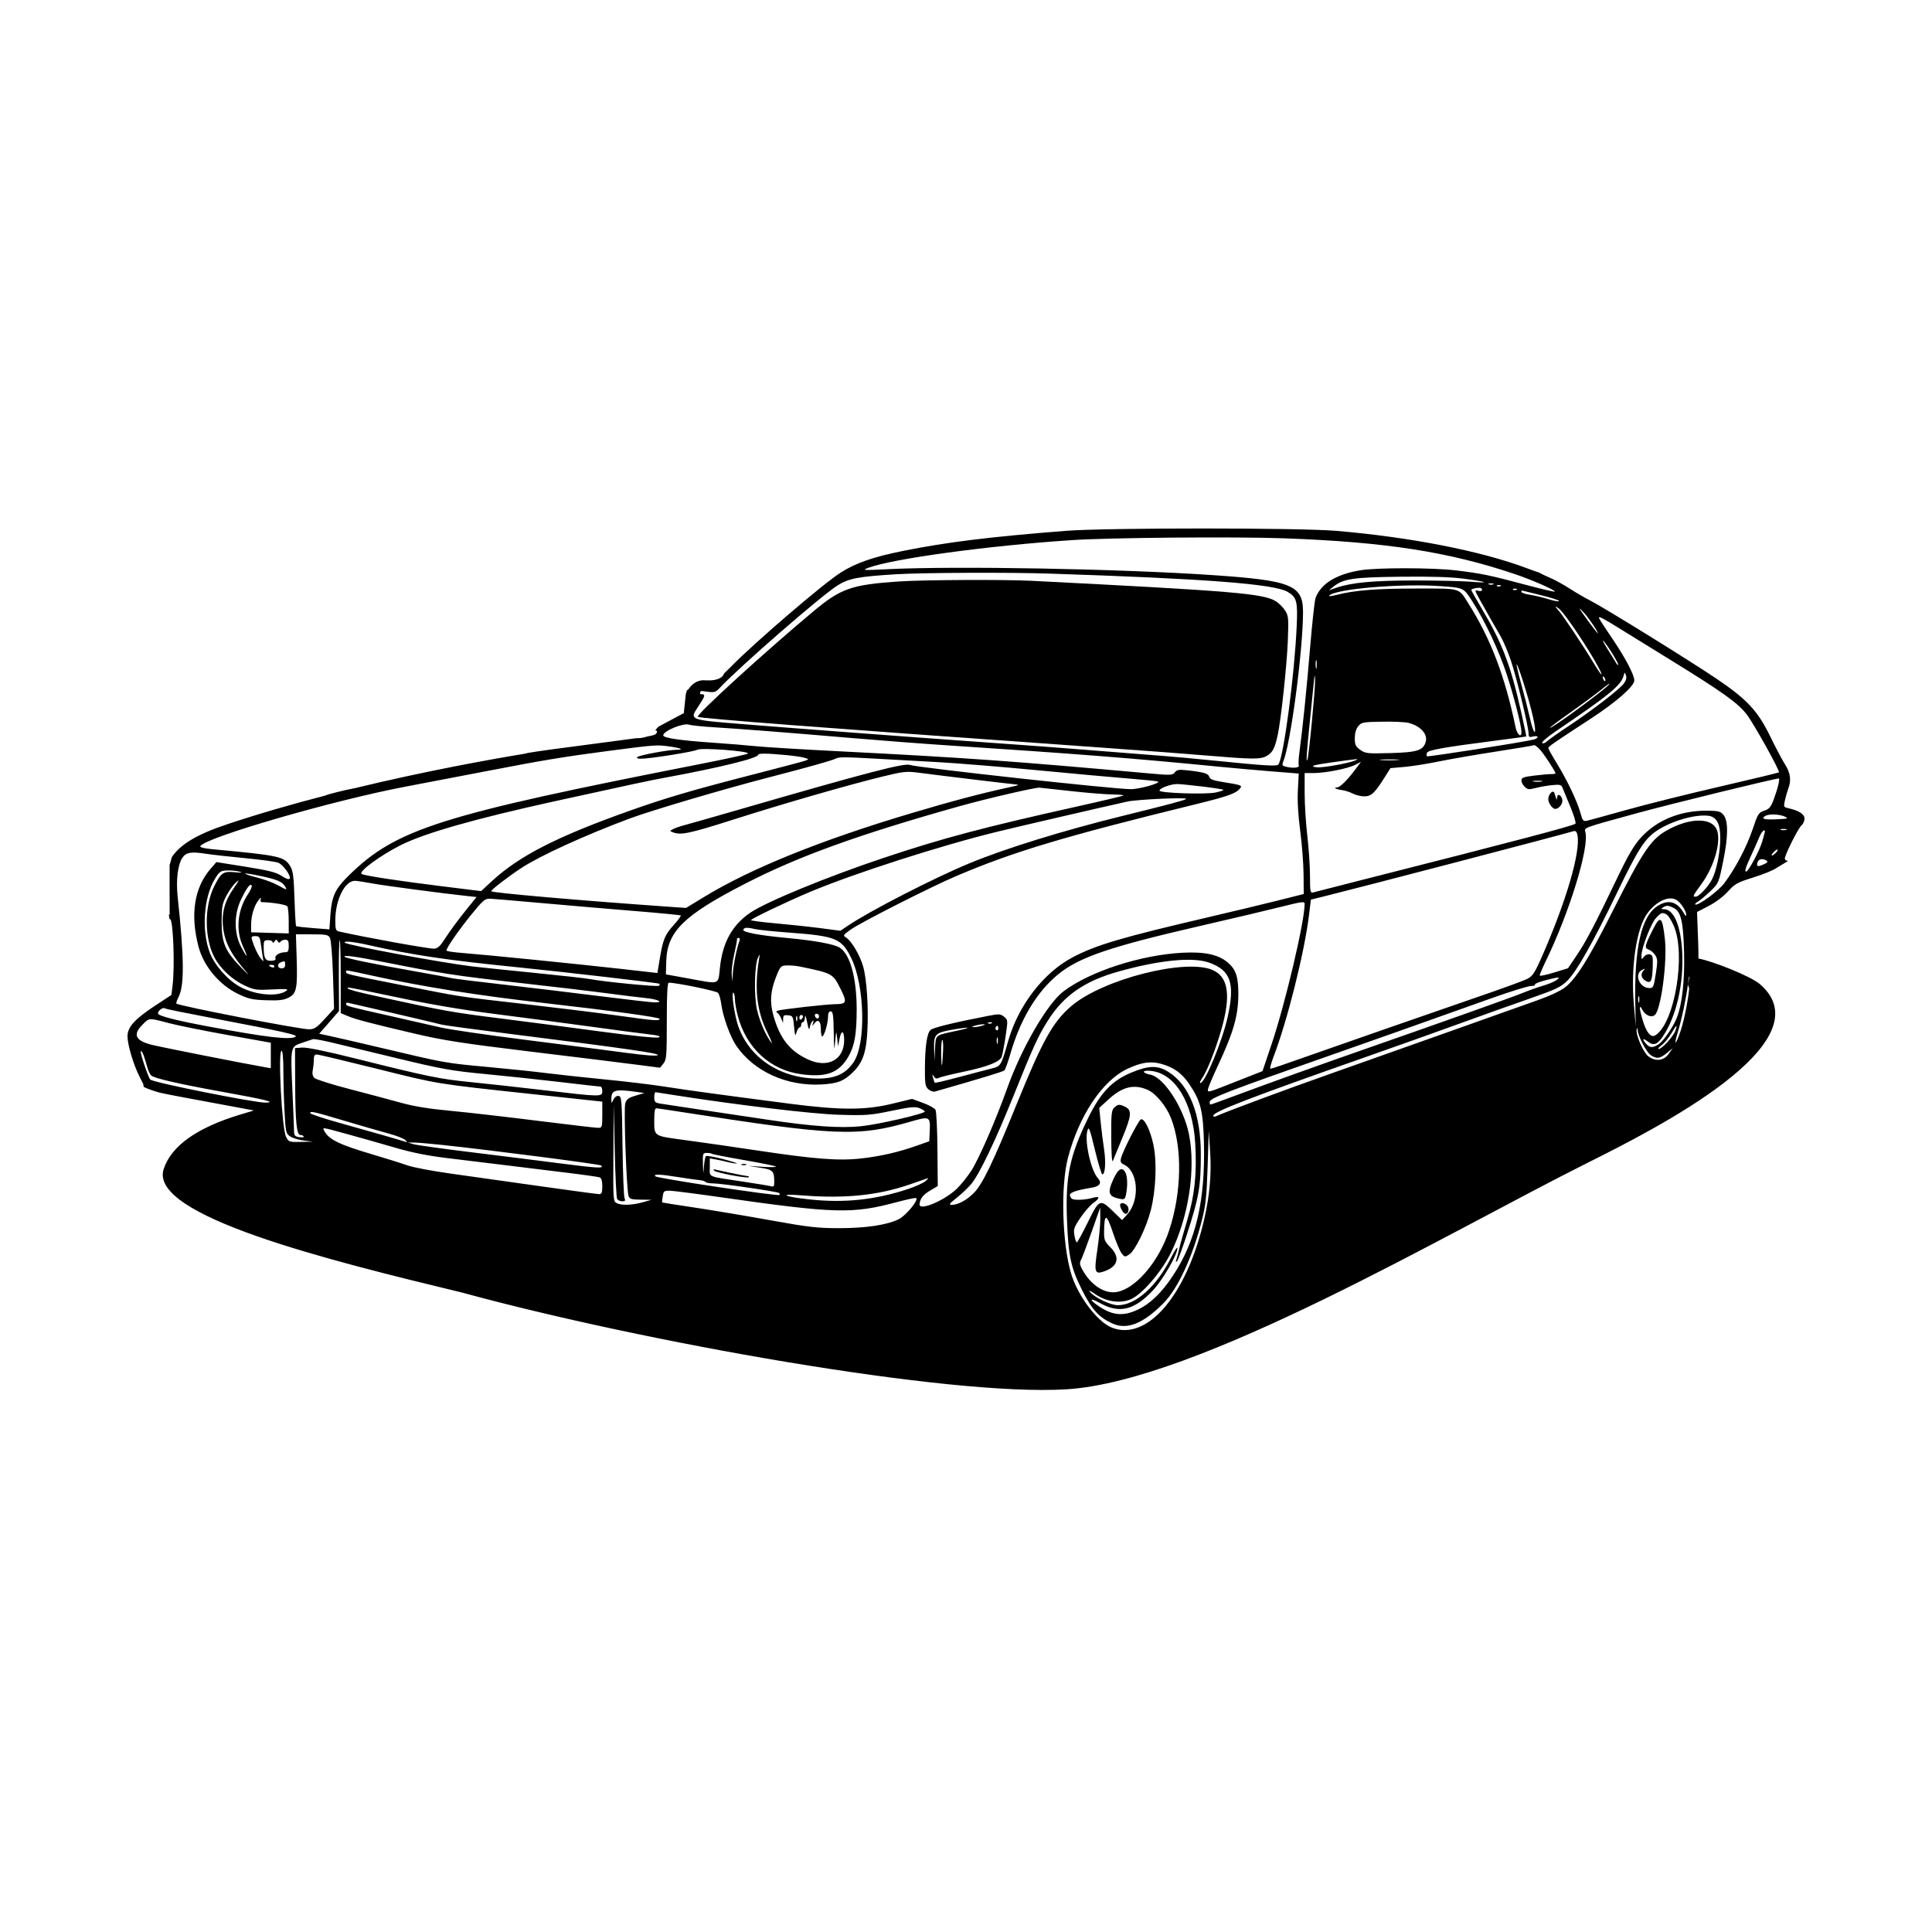<?xml version="1.0" encoding="UTF-8"?><svg id="Layer_1" xmlns="http://www.w3.org/2000/svg" viewBox="0 0 969 969"><defs><style>.cls-1{fill:#000;stroke-width:0px;}</style></defs><path class="cls-1" d="M365.88,588.16c-4.2-.9-7.76-1.68-7.92-1.73s-.05.27.22.71c.6.97,16.65,4.02,17.37,3.3.28-.28-.06-.54-.76-.58-.7-.04-4.71-.8-8.91-1.71Z"/><path class="cls-1" d="M371.95,584.24c.62.25,1.63.25,2.25,0,.62-.25.11-.45-1.12-.45s-1.74.2-1.12.45Z"/><path class="cls-1" d="M558.6,591.05c-3.32,7.14-2.78,9.05,2.91,10.19,2.49.5,2.75.31,3.28-2.35.85-4.27.7-8.84-.35-10.82-1.58-2.96-3.54-1.96-5.84,2.98Z"/><path class="cls-1" d="M780.04,405.71c1.82,0,3.85-2.54,3.56-4.47-.37-2.55-2.53-3.55-2.63-1.22-.07,1.65-.16,1.51-1.36-2.27-.61-1.91-3.06.55-3.06,3.07,0,1.98,2.08,4.9,3.49,4.9Z"/><path class="cls-1" d="M896.84,405.32c-2.25-.47-2.33-.68-1.59-3.98.43-1.92,1.2-4.58,1.7-5.91,1.56-4.09,1.04-7.8-1.7-12.11-1.44-2.26-4.77-8.55-7.39-13.97-6.23-12.83-11.68-18.67-27.16-29.09-13.85-9.33-56.44-35.68-63.22-39.11-2.58-1.31-7.03-3.89-9.91-5.75-2.87-1.85-6.92-4.14-9.01-5.08l-3.8-1.7-3.04-1.53c-.19,0-2.92-.97-6.07-2.15-22.88-8.61-58.5-15.58-95.58-18.7-18.65-1.57-115.21-1.57-135.25-.01-38.14,2.98-59.98,5.67-82.07,10.12-14.8,2.97-23.71,6.08-31.22,10.9-8.77,5.62-42.9,34.9-54.72,46.94-1.31,1.33-2.56,2.56-3.59,3.55-.21.49-.49.94-.81,1.36-.32.39-2.36,2.49-8.24,2.14-.15-.01-.29-.02-.44-.02-.04,0-.08,0-.12,0-4.23-.35-6.89,2.34-8.32,4.49l-.81.59c-.14.52-.27,1.04-.39,1.5-.04.16-.1.31-.14.46l-.99,9.42-12.66,6.73c-.59.6-1.11,1.24-1.65,1.88.77.12.95.37.87.77l-.07.24c-.36.95-.76,1.4-5.09,2.15-1.71.63-3.44.8-5.23.79-3.19.45-7.4,1-13.01,1.73-26.17,3.4-36.82,4.86-41.68,5.71-.16.07-.32.14-.47.21-17.96,2.96-50.23,8.75-85.91,17.39-1.59.3-3.18.62-4.77.98-2.91.66-5.8,1.41-8.68,2.2-.53.19-1.05.39-1.58.58-16.22,4.19-32.81,8.95-48.82,14.28-.09.03-.18.06-.27.09-.05,0-.09.03-.13.05-14.97,4.98-23.4,10.03-27.65,16.47-.17.7-.36,1.4-.55,2.09-.19.63-.37,1.27-.55,1.91v12.13s.02,12.6.02,12.6l-.39.05c.13.75.24,1.5.31,2.26.23.02.39.05.43.09,1.51,1.51,2.27,24.13,1.11,33.33l-.58,4.64-8.09,5.31c-10.33,6.78-13.93,10.77-13.93,15.44,0,4.14,2.97,14.14,5.93,20l.76,1.51c.15.26.28.53.41.81l.96,1.89-.17.03c.11.36.19.73.27,1.11.23.11.46.23.69.34.24.11.4.19.52.25.02,0,.03.02.05.02,1.15.47,2.32.9,3.49,1.29.62.21,1.25.41,1.87.59.47.12.89.24,1.27.37,1.2.33,9.74,1.96,10.01,2.01,1.24.23,11.99,2.23,23.91,4.45,4.99.93,9.64,1.79,13.38,2.48-4.62,1.83-38.55,8.8-45.22,29.49-7.53,23.36,82.28,45.59,149.72,61.88,90.39,24.67,243.65,52.14,303.05,48.51,65.97-4.04,190.38-78.09,261.74-113.77,33.04-16.52,119.91-60.29,86.12-89.43-4.72-4.07-24.1-11.69-30.84-12.86,0-2.74-.04-5.58-.15-8.52l-.56-14.83,5.86-3.03c3.37-1.74,7.49-4.84,9.66-7.27,3.42-3.82,4.68-4.51,12.87-7.07,4.99-1.55,10.18-3.69,11.52-4.75l5.79-3.49c-.92,0-1.67-.53-1.67-1.17,0-1.89,6.76-15.34,8.39-16.69.82-.67,1.49-2.2,1.49-3.38,0-2.22-2.99-4.11-8.22-5.21ZM802.38,309.56c.42,0,3.78,1.87,7.47,4.15,3.68,2.29,16.2,10.01,27.81,17.17,26.49,16.32,34.16,21.82,38.51,27.58,3.65,4.84,16.69,28.3,16.07,28.92-.2.2-13.47,3.39-29.49,7.1-16.02,3.7-37.02,8.94-46.65,11.64-9.64,2.7-18.58,5.15-19.86,5.46-2.17.51-2.43.23-3.54-3.78-1.64-5.91-6.62-16.38-11.82-24.85-2.38-3.87-4.32-7.36-4.32-7.75,0-.77,2.3-2.36,21.56-14.93,12.55-8.19,21.58-16.14,21.56-18.98-.01-2.79-4.27-10.95-10.63-20.41-7.53-11.18-7.62-11.32-6.67-11.32ZM769.84,493.82c-.24-.4,2.16-1.38,5.34-2.18,7.05-1.78,7.72-1.78,5.42-.04-.99.75-3.92,1.98-6.52,2.73-2.6.76-7.25,2.41-10.34,3.67-5.39,2.2-40.49,14.7-80.19,28.54-22.1,7.71-47.26,16.75-64.05,23-6.55,2.45-12.11,4.45-12.35,4.45s-.44-.56-.44-1.24c0-1.98,8.24-5.15,63.36-24.45,22.59-7.92,31.15-10.95,77.73-27.54,9.64-3.44,18.64-6.24,20.01-6.23,1.37.02,2.28-.3,2.03-.71ZM765.88,491.02c-1.79.91-12.76,4.9-24.37,8.88-17.14,5.87-77.4,26.86-98.77,34.4-2.67.94-5.18,1.71-5.57,1.71s.33-2.73,1.61-6.06c6.84-17.83,15.42-52.05,17.72-70.71l.99-8.04,6.74-1.66c17.89-4.41,116.87-30.27,125.02-32.67,1.04-.3,1.6.29,1.94,2.07,1.6,8.34-5.67,33.18-17.78,60.72-3.73,8.46-4.69,9.91-7.53,11.36ZM667.82,382.4c13.83-1.93,14.1-1.95,12.09-1.06-3.3,1.46-16.49,3.83-19.49,3.49-3.98-.44-1.83-1.15,7.4-2.43ZM660.01,331.34c.23-.86.41.05.4,2.03-.01,1.98-.2,2.68-.41,1.56-.22-1.12-.21-2.73.01-3.59ZM747.62,310.41c1.23,2.2,3.42,6.01,4.87,8.47,1.45,2.46,3.83,8.04,5.29,12.39,2.91,8.68,8.86,33.2,8.88,36.57.01,1.81.34,2.04,2.26,1.56,1.23-.31,2.24-.2,2.24.25s-.91,1.04-2.02,1.3c-5.82,1.4-53.01,8.78-53.43,8.37-.26-.27-.27-1.06,0-1.75.53-1.37,8.15-2.72,34.34-6.1,8.4-1.08,15.35-2.02,15.44-2.08.1-.07-1-5.36-2.44-11.78-5.46-24.32-9.49-34.85-20.29-53.07-2.67-4.5-4.85-8.39-4.85-8.66,0-.68,4.35-1.45,4.93-.87,1.1,1.1.32,1.76-1.5,1.28-1.85-.48-1.79-.2,1.04,4.81,1.65,2.92,4.01,7.11,5.24,9.31ZM747.8,292.62c1.24,0,1.74.21,1.12.46-.62.25-1.63.25-2.24,0-.62-.25-.12-.46,1.12-.46ZM751.92,293.45c1.04.05,1.26.26.54.55-.65.26-1.42.22-1.72-.08-.3-.29.23-.51,1.18-.47ZM760.55,295.79c-.65.26-1.42.23-1.72-.07-.3-.3.23-.51,1.18-.47,1.04.04,1.26.26.54.54ZM763.86,341.64c4.37,13.77,7.02,25.43,5.77,25.43-.43,0-1.47-3.13-2.31-6.96-.85-3.83-2.77-11.37-4.27-16.75s-2.56-9.95-2.36-10.15c.21-.21,1.63,3.59,3.17,8.43ZM697.37,377.71c-11.56.32-12.54.22-15.12-1.61-2.34-1.67-2.75-2.54-2.75-5.85,0-2.48.62-4.65,1.72-6,1.6-1.98,2.38-2.13,11.91-2.29,5.6-.1,11.55.17,13.22.58,5.93,1.47,9.73,5.5,8.77,9.32-1.13,4.49-4.15,5.48-17.75,5.85ZM700.82,381.21c-2.36.19-6,.18-8.09,0-2.08-.19-.15-.34,4.3-.34s6.15.16,3.79.34ZM710.64,295.18c-20.21,0-31.23.86-40.03,3.14-2.66.68-4.45.86-3.98.39,3.38-3.38,36.17-6.15,56.01-4.72,11.55.82,11.42.76,15.76,7.53,6.52,10.18,13.43,24.83,17.33,36.79,3.73,11.43,7.35,25.64,7.35,28.91,0,3.08-2.17,1.26-2.94-2.47-5.27-25.44-12.47-44.38-23.58-61.95-5.13-8.12-3.44-7.62-25.92-7.62ZM737.91,291.78c-4.2-.35-16.93-.64-28.3-.64-20.72.01-31.73,1.03-39.36,3.65l-3.78,1.29,2.25-1.8c5.05-4.03,9.89-4.75,33.7-5.02,15.32-.18,25.41.14,31.73.98,11.73,1.56,13.74,2.38,3.76,1.54ZM655.74,381c-.76,1.92-.43-3.2,1.27-19.7.97-9.43,1.92-18.76,2.1-20.74q.32-3.56.47.62c.15,4.1-3.12,38.01-3.84,39.82ZM658.76,387.74c5.93,0,17.23-2.23,20.89-4.12l2.96-1.53-2.59,3.5c-4.05,5.47-7.93,9.34-9.38,9.34-2.24,0-.47.98,2.43,1.35,1.5.19,3.95.97,5.44,1.74,1.49.77,4.07,1.4,5.73,1.4,3.48,0,5.16-1.54,9.95-9.1l3.2-5.06,7.01-.61c3.85-.34,11.66-1.58,17.34-2.75,5.68-1.17,18.62-3.41,28.76-4.97,10.13-1.57,18.66-3,18.95-3.18.3-.18,1.57.77,2.83,2.11,2.06,2.2,7.87,11.06,7.87,12.01,0,.21-.91.38-2.02.37-1.11-.02-4.95.32-8.54.75-5.38.64-6.51,1.06-6.51,2.39,0,1.84,2.28,4.45,3.88,4.44.58,0,2.47-.37,4.2-.81,1.73-.45,5.1-1.01,7.48-1.24,3.79-.38,4.43-.2,5.1,1.49.43,1.05,2.2,5.35,3.95,9.55,1.74,4.19,2.86,7.94,2.48,8.32-1.02,1.02-30.68,8.83-105.27,27.75-13.6,3.44-25.43,6.47-26.29,6.72-1.42.42-1.57-.38-1.58-8.35,0-4.86-.61-13.88-1.34-20.06s-1.34-15.78-1.34-21.34v-10.11s4.41,0,4.41,0ZM804.9,340.17c.33.53.4,1.15.16,1.39s-.66-.2-.96-.96c-.6-1.58-.09-1.86.8-.43ZM803.99,321.24c.26,0,2.07,2.49,4.04,5.53,1.96,3.04,3.56,5.97,3.55,6.52-.02.54-.49.17-1.05-.82-.56-.99-2.36-3.92-4-6.51-1.65-2.6-2.79-4.72-2.54-4.72ZM807.13,343.2c-2.31,2.84-29.68,22.91-29.68,21.76,0-.25,4.65-3.73,10.33-7.73,5.68-4.01,12.66-9.17,15.5-11.47,2.85-2.31,4.58-3.46,3.85-2.56ZM779.93,367.03c27.32-18.51,33.12-23.26,34.41-28.19.48-1.82.51-1.82,1.16-.12.45,1.15.1,2.53-1.01,4.04-2.15,2.93-16.02,13.63-27.6,21.29-4.94,3.27-9.85,6.74-10.91,7.7-1.1.99-2.16,1.37-2.47.87-.3-.48,2.59-2.99,6.42-5.59ZM773.19,391.97c-1.12.21-2.94.21-4.05,0-1.11-.22-.2-.39,2.02-.39s3.14.17,2.03.39ZM794.64,307.54c2.33,2.57,7.37,10.1,6.75,10.1-.19,0-2.42-2.83-4.94-6.29-4.91-6.72-5.41-7.78-1.81-3.81ZM802.06,335.39c2.51,4.89.89,3.27-2.68-2.69-5.06-8.43-15.59-24.22-17.69-26.51-2.02-2.2-1.89-2.61.27-.87,3.03,2.43,15.5,21.09,20.1,30.07ZM781.95,301.44c0,.41-2.34.01-5.21-.88-2.86-.89-7.11-1.91-9.43-2.25-2.33-.35-4.23-1-4.23-1.44s.1-.75.22-.71c.12.05,4.37,1.09,9.44,2.32,5.06,1.22,9.21,2.56,9.21,2.96ZM435.52,284.79c12.19-4.6,60.64-11.18,102.45-13.91,19.16-1.25,81.36-1.77,106.04-.89,50.9,1.83,82.71,6.77,115.94,18.01,8.55,2.88,20.45,8.13,19.84,8.73-.2.21-7.19-1.44-15.51-3.67-17.22-4.6-21.44-5.47-34-6.97-11.87-1.42-39.6-1.45-48.08-.05-12.02,1.99-19.67,6.72-22.38,13.84-.46,1.24-1.7,12.51-2.75,25.06-1.78,21.43-3.69,40.08-5.36,52.46-.4,2.97-.54,5.9-.3,6.52.46,1.21-3.14,1.52-6.67.57-1.61-.43-1.82-.87-1.15-2.46,3.7-8.76,9.89-55.49,9.95-74.99.04-13.54-5.67-15.89-45.03-18.57-46.95-3.2-129.14-4.69-163.55-2.98-12.21.61-12.8.57-9.44-.7ZM350.53,353.86c3.1-4.67,3.36-5.66,1.47-5.66-.32,0-.67-.1-1-.26l.48-1.37c.65.03,1.5.11,2.61.27,4.33.59,4.78.46,7.08-2,9.96-10.62,50.9-46.22,58.91-51.22,5.68-3.55,10.25-4.42,29.37-5.6,13.06-.81,56.54-1,76.84-.33,78.3,2.56,112.73,5.2,119.49,9.14,4.6,2.69,5.14,4.7,4.58,17.22-1.08,24.28-6.44,64.97-9.12,69.31-.67,1.09-5.97.78-32.73-1.92-9.14-.92-19.86-1.91-23.81-2.2-3.96-.29-17.1-1.33-29.21-2.3-24.23-1.94-36.66-2.88-65.6-4.92-33.68-2.38-92.14-6.78-117.26-8.82-27.56-2.24-26.96-1.99-22.1-9.34ZM100.46,424.38c2.74-4.44,67.01-23.05,103.22-29.89,9.39-1.77,27.38-5.22,39.99-7.66,28.21-5.47,39.55-7.34,62-10.27,22.99-3,23.82-3.06,30.02-2.18,5.85.82,7.68,1.67,3.61,1.68-4.1,0-18.7,2.72-19.65,3.65-.54.52.14.84,1.79.83,4.65,0,26.34-3.46,28.29-4.5,2.13-1.14,26.6.71,25.38,1.92-.38.38-11.21,2.75-24.06,5.27-130.31,25.58-152.16,32.49-175.89,55.66-7.1,6.93-8.78,10.52-9.45,20.17l-.5,7.07-8.17-.64c-4.5-.35-8.34-.79-8.54-.99-.2-.19-.56-6.41-.8-13.81-.35-10.9-.74-13.96-2.07-16.14-3.04-5-5.14-5.46-39.23-8.64-4.08-.38-6.3-.95-5.94-1.53ZM594.93,400.72c-.63.63-8.87,2.83-32.25,8.59-29.61,7.3-58.56,16.27-76.48,23.69-17.83,7.38-49.72,23.75-60.84,31.23l-3.87,2.6-10.06-1.32c-5.53-.72-15.61-1.8-22.41-2.4-6.8-.6-12.35-1.33-12.35-1.61,0-.68,17.61-9.11,29.28-14.03,22.21-9.37,66.21-23.5,94.73-30.44,11.57-2.81,51.51-12.06,64.7-14.99,5-1.11,30.48-2.25,29.55-1.32ZM581.55,396.54c0-1.28,5.95-3.42,9.18-3.3,1.63.06,7.34.64,12.71,1.29,5.36.65,9.94,1.37,10.17,1.6.23.23-1.54.84-3.92,1.35-5.01,1.07-28.14.3-28.14-.94ZM217.6,475.8c-3.2,0-33.68-5.51-47.4-8.57-1.81-.4-2.02-.99-2.02-5.66,0-10.39,4.92-20.09,10.04-19.79,1.15.06,4.92.64,8.38,1.29,5.91,1.1,34.6,4.91,46.88,6.24l5.54.59-5.91,7.34c-3.25,4.03-7.54,9.86-9.53,12.95-2.93,4.56-4.05,5.61-5.98,5.61ZM260.29,485.21c22.22,2.23,70.05,7.79,70.47,8.2.2.2.09.65-.26,1-.63.63-26.82-1.91-34.81-3.37-2.28-.42-14.62-1.8-27.41-3.07-12.8-1.26-26.91-2.73-31.35-3.25-14.92-1.75-62.68-10.63-63.94-11.89-1.09-1.09,4.4-.52,12.27,1.27,21.65,4.93,38.94,7.49,75.03,11.11ZM192.44,482.51c29.14,5.8,35.91,6.84,67.4,10.38,17.55,1.97,37.77,4.37,44.93,5.34,7.17.96,15.77,2.01,19.11,2.34,6.1.61,9.33,2.19,4.46,2.19-1.43,0-13.89-1.42-27.69-3.16-13.79-1.74-35.8-4.38-48.9-5.87-13.09-1.49-24.45-2.9-25.22-3.14-.78-.23-9.27-1.81-18.87-3.5-19.57-3.44-34.02-6.43-34.78-7.19-1.08-1.07,5.33-.22,19.56,2.61ZM187.05,489.42c26.02,5.67,52.17,9.81,87.17,13.8,32.85,3.74,56.61,7.01,56.61,7.8,0,1.12-2.77.91-19.97-1.52-8.75-1.24-29.98-3.87-47.17-5.85-36.19-4.17-30.76-3.34-62.26-9.57-27.99-5.55-27.86-5.52-27.86-6.65,0-1.03-1.12-1.19,13.48,1.99ZM174.25,502.88c.37.07,10.78,2.46,23.14,5.31,12.35,2.86,23.27,5.44,24.26,5.74.99.29,15.95,2.33,33.25,4.51,59.88,7.56,75.92,9.86,75.02,10.76-.56.56-6.24.14-15.93-1.16-8.28-1.12-30.83-4.03-50.1-6.46-19.28-2.44-38.49-5.23-42.69-6.21-4.2-.98-15.73-3.6-25.61-5.83-21.66-4.89-22.02-4.98-22.02-5.98,0-.44.31-.74.68-.68ZM300.79,517.3c-15.36-2.07-37.83-5-49.93-6.52-23.34-2.92-28.42-3.81-57.34-10.13-16.76-3.65-20.02-4.58-18.97-5.35.2-.16,11.29,2.06,24.63,4.91,16.51,3.54,32.31,6.22,49.43,8.4,13.84,1.76,35.27,4.59,47.63,6.29,12.35,1.7,25.5,3.44,29.2,3.87,4.9.55,6.27.97,5,1.52-1.09.48-12.12-.63-29.65-2.99ZM330.77,481.69l-1.04,6.33-18.09-2.05c-21.02-2.38-68.44-7.14-79.88-8.02-4.33-.33-7.86-.87-7.86-1.2,0-1.32,5.97-9.95,12.31-17.8,6.03-7.44,7.03-8.3,9.57-8.2,1.55.06,13.34,1.06,26.19,2.21,12.85,1.16,33.65,2.93,46.22,3.95,12.57,1.02,23.04,2.03,23.26,2.25.22.22-1.47,2.47-3.75,5.01-4.33,4.82-5.22,7.07-6.93,17.52ZM334.16,482.26c.42-15.01,8.55-23.06,39.36-38.94,26.71-13.77,57.15-24.78,107.83-38.99,13.21-3.71,37.95-9.45,39.99-9.28.75.06,7.82.83,15.73,1.72,7.91.88,17.18,1.63,20.59,1.68,3.42.04,6.01.28,5.76.53s-10.53,2.7-22.84,5.44c-47.19,10.51-67.63,15.93-96.89,25.69-28.48,9.49-59.5,22.23-67.46,27.71-8.96,6.17-13.71,14.69-15.1,27.12-1.04,9.32.47,8.77-15.92,5.8l-11.23-2.04.18-6.44ZM368.23,478.6c.87-3.76,1.5-7.14,1.41-7.51-.09-.37.28-.68.83-.68.58,0,.74.66.39,1.57-1.31,3.4-3.16,12.57-3.32,16.41l-.16,4.04-.36-3.5c-.2-1.92.34-6.57,1.21-10.33ZM367.86,497.93c.39.25.72,1.68.72,3.18s.63,5.2,1.41,8.2c4.23,16.32,16.38,27.49,32.1,29.51,11.87,1.52,17.97-.5,22.54-7.46,3.85-5.87,5.06-11.97,5.04-25.39-.03-15.41-3.28-27.26-8.41-30.62-2.74-1.8-12.61-3.62-26.64-4.92-13.55-1.26-22.06-2.84-21.82-4.06.24-1.21,1.89-1.34,5.66-.42,1.73.42,9.41,1.22,17.08,1.78,23.76,1.75,26.53,2.88,31.4,12.8,6.86,13.96,7.47,43.12,1.1,52.34-3.97,5.75-9.08,8.09-17.68,8.09-18.88,0-34.48-10.24-40.1-26.31-1.89-5.44-3.63-17.48-2.4-16.72ZM384.74,517.59c1.94,3.95,2.92,6.38,2.15,5.39-2.79-3.61-5.79-10.46-7.18-16.39-1.6-6.81-1.33-22.4.46-26.29.96-2.08,1-2.02.51.9-2.38,14.41-1.1,25.94,4.06,36.39ZM390.17,506.88c-.95.34-1.03.66-.27,1.12.58.36,1.45,1.65,1.94,2.88l.89,2.22.05-2.08c.05-1.73.48-2.04,2.53-1.8,2.33.27,2.5.6,2.95,5.67.42,4.61.59,5.04,1.22,2.93.41-1.36,1.1-2.48,1.54-2.48s.81-.6.81-1.34.4-1.35.89-1.35.95-1.11,1.01-2.47c.06-1.5.49-.53,1.07,2.47.7,3.54,1.07,4.31,1.32,2.69.19-1.23.78-2.65,1.31-3.14.66-.63.77-.35.37.9-.56,1.72-.53,1.73.7.13,1.84-2.37,3.21-1.06,3.21,3.07,0,1.94.31,3.54.68,3.54.96,0,2.92-6.63,2.92-9.87,0-1.81.44-2.71,1.34-2.71,1.12,0,1.38,1.84,1.51,10.56.13,9.01.23,9.7.71,4.71.55-5.78.56-5.8,1.01-1.79l.45,4.04.75-3.8c.9-4.63,2.31-4.17,2.31.75,0,9.75-8.14,14.17-17.92,9.74-9.31-4.23-14.33-10.56-17.58-22.18-1.9-6.79-1.5-12.19,1.44-19.56,2.04-5.09,2.34-5.4,5.31-5.52,1.73-.07,4.76.2,6.74.61,16.15,3.35,16.34,3.46,20.15,11.05,3.46,6.89,3.16,7.75-2.77,7.78-4.08.02-26.79,2.58-28.59,3.23ZM410.81,509.65c0,.66-.36,1.2-.8,1.2s-1.01-.54-1.26-1.2c-.26-.66.11-1.2.8-1.2s1.26.54,1.26,1.2ZM402.72,509.9c0,.46-.4,1.09-.89,1.4-.5.31-.9-.08-.9-.85s.4-1.4.9-1.4.89.38.89.85ZM399.89,510.85c0,1.24-.21,1.74-.46,1.12-.25-.61-.25-1.62,0-2.24s.46-.11.46,1.12ZM567.17,395.81c-8.24.03-107.34-10.84-110.72-12.14-2.86-1.1-21.21,3.69-86.08,22.47-12.6,3.64-24.73,7.1-26.96,7.69-2.22.58-4.84,1.48-5.82,2-1.77.94-1.77.95,0,1.64,3.86,1.51,8.39.55,29.83-6.28,25.25-8.06,58.27-17.58,75.26-21.72,10.79-2.62,11.91-2.73,18.78-1.82,10.83,1.42,43.68,5.38,47.3,5.7,2.85.25,2.63.39-2.24,1.44-14.27,3.09-29.11,7.01-49.62,13.13-45.08,13.43-80.21,27.62-103.49,41.79l-9.32,5.67-8.22-.57c-45.84-3.22-89.51-7.04-89.51-7.82s8.98-7.65,15.38-11.8c9.45-6.14,31.52-16.21,53.87-24.58,10.54-3.96,46.71-14.66,69.59-20.59,20.57-5.33,32.25-8.61,33.91-9.52,1.65-.9,4.32-.88,22.26.13,6.17.35,19.11,1.07,28.75,1.6,9.64.53,32.49,2.39,50.77,4.14,18.29,1.75,38.92,3.62,45.83,4.16,6.92.54,13.19,1.18,13.93,1.42,2.1.69-8.94,3.85-13.48,3.86ZM403.95,381.5c-1.04.39-12.36,3.39-25.15,6.67-31.86,8.19-44.9,12.02-63.74,18.73-35.96,12.82-54.8,22.48-68.46,35.13l-5.31,4.91-21.05-2.61c-21.3-2.65-37.49-5.14-38.85-5.99-1.8-1.11,9.28-9.27,19.65-14.48,12.06-6.05,37.3-13.23,77.67-22.1,37.97-8.34,47.39-10.36,55.27-11.8,26.9-4.95,46.28-9.71,46.28-11.39,0-.82,4.58-.76,14.4.18,3.72.36,7.76.97,8.97,1.35,2.15.69,2.16.72.32,1.4ZM89.12,449.92c-.94-8.69.07-16.63,2.53-19.94,1.89-2.55,4.35-2.91,11.83-1.74,2.72.43,11.52,1.41,19.55,2.18,8.03.76,15.52,1.81,16.64,2.32,2.5,1.14,6.42,6.68,5.64,7.95-.36.58-1.89.07-4.04-1.36-2.76-1.82-6.41-2.76-18.1-4.62l-14.64-2.33-2.96,3.42c-8.14,9.42-10.22,22.83-6.03,38.9,2.58,9.93,10.51,19.36,20.11,23.93,4.95,2.36,7.08,2.83,13.93,3.05,6.4.21,8.75-.07,11.23-1.35,3.96-2.03,4.47-4.61,3.97-20.26l-.36-11.45h8.05c7.17,0,8.16.19,9.03,1.82.54,1,1.22,9.38,1.51,18.65l.54,16.83-4.72,5.16c-4.02,4.4-5.18,5.16-7.86,5.16-4.86,0-65.32-11.73-66.49-12.9-.23-.23.27-1.73,1.11-3.35,2.93-5.67,2.8-19.74-.47-50.07ZM126.22,444.07c.3.48-.47,2.37-1.71,4.2-5.4,7.94-6.43,18.27-2.64,26.41,1.21,2.6,2.02,4.72,1.8,4.72s-1.5-2.12-2.85-4.72c-3.44-6.58-3.48-15.96-.1-23.14,2.85-6.04,4.77-8.66,5.5-7.47ZM131.34,439.5c7.61,1.64,10.14,2.72,11.49,4.88,1.4,2.24,1.24,2.22-3.52-.41-2.16-1.2-6.56-2.85-9.77-3.67-9.59-2.46-8.39-2.99,1.8-.8ZM112.22,467.35c1.08,6.34,4.32,12.11,11.23,20.02,2,2.29,1.04,1.52-2.14-1.71-8.36-8.52-10.18-12.7-10.15-23.34.02-7.43.33-9.11,2.37-13.03,1.3-2.47,3.47-5.5,4.83-6.74,1.98-1.79,1.72-1.16-1.27,3.15-4.86,7.01-6.29,13.36-4.87,21.65ZM117.78,437.47c-5.83-.55-6.83.13-10.29,6.94-5.11,10.09-5.03,26.42.17,35.98,3.13,5.75,9.02,11.15,15.32,14.03,4.54,2.08,5.75,2.25,13.57,1.84,7.07-.37,8.32-.25,7.04.68-4.31,3.16-15.51,2.19-23.21-2-6.14-3.34-12.74-10.8-15.15-17.12-4.25-11.16-3.09-27.81,2.58-37.06,2.22-3.63,2.84-4.06,6.04-4.18,1.96-.08,4.77.19,6.25.61,1.92.53,1.24.61-2.32.28ZM128.08,469.51c2.01,0,2.31.46,2.8,4.27.31,2.35.74,5.28.97,6.52.4,2.2.38,2.21-1.04.45-1.49-1.83-3.25-5.56-4.37-9.21-.52-1.73-.28-2.03,1.64-2.03ZM134.93,484.25c0-.2.61-.36,1.35-.36s1.35.39,1.35.87-.61.64-1.35.36c-.74-.29-1.35-.68-1.35-.87ZM140.85,482.64c2.06-.79,2.17-.73,2.17,1.25,0,1.2-.6,1.8-1.8,1.8-2.13,0-2.41-2.27-.37-3.05ZM142.96,477.6c-2.72,0-5.34,1.65-4.81,3.02.32.82-.37,1.22-2.19,1.27-2.94.09-3.69-1.35-3.71-7.1-.01-2.88.25-3.25,2.23-3.25,1.24,0,2.26.45,2.26,1.01.01.55.41.4.9-.34.74-1.12,1.02-1.14,1.67-.13.55.85.97.92,1.4.23.34-.55,1.4-1,2.36-1,1.4,0,1.75.63,1.75,3.15s-.34,3.14-1.86,3.14ZM135.38,467.88l-9.43-.28v-3.66c0-4.62,1.48-9.63,3.69-12.45,1.05-1.34,1.5-1.58,1.16-.62-.35.99-.1,1.58.67,1.6,5.26.14,12.12,1.28,12.66,2.11.36.55.67,3.84.67,7.3l.02,6.29-9.44-.29ZM82.89,505.84c.21.21,11.27,2.45,24.57,4.98,34.91,6.65,42.16,8.27,40.78,9.14-2.71,1.72-14.67.32-43.86-5.15-16.64-3.12-25.16-5.33-25.16-6.55,0-1.51,2.76-3.33,3.67-2.42ZM71.49,513.91c3.49-3.5,2.96-3.47,13.34-.73,4.33,1.14,17.57,3.81,29.43,5.94l21.57,3.86v12.78l-2.47-.42c-10.27-1.75-53.78-10.37-57.73-11.43-7.82-2.1-9.05-5.09-4.14-10ZM75.41,541.49c-1.02-.92-5.33-13.72-4.8-14.25.26-.25.85.55,1.33,1.8.47,1.24,1.29,3.88,1.83,5.86.53,1.98,1.47,4.02,2.08,4.53,1.79,1.48,13.95,4.26,36.17,8.27,21.57,3.9,26.79,5.22,21.15,5.33-5.38.1-56.09-10.03-57.76-11.54ZM150.91,572.73c-5.87.12-6.09.05-7.45-2.58-2.08-4.03-4.11-43.12-2.24-43.12.55,0,.9,3.84.9,9.74,0,5.36.27,14.69.59,20.74.57,10.48.7,11.07,2.87,12.49,1.25.82,4.32,1.74,6.82,2.05l4.55.55-6.04.13ZM155.6,558.31c0-1.18,1.5-.85,17.07,3.8,8.16,2.43,18.07,5.29,22.02,6.35,3.95,1.06,7.8,2.54,8.54,3.29,1.2,1.21,1.17,1.3-.25.81-1.84-.65-14.19-4.19-33.68-9.66-7.53-2.12-13.7-4.18-13.7-4.59ZM300.51,598.92c-.86,0-14.31-1.81-29.88-4.02-15.57-2.22-35.72-5.05-44.78-6.31-9.05-1.26-18.76-3.1-21.56-4.11-2.81-1-10.47-3.41-17.03-5.34-17.06-5.03-22.26-7.55-24.59-11.89-1.04-1.96-1.69-2.05,11.8,1.65,6.18,1.7,16.86,4.72,23.73,6.72,9.02,2.62,16.66,4.12,27.41,5.39,8.2.97,21.18,2.55,28.84,3.51,7.66.95,20.93,2.58,29.48,3.62,8.55,1.03,16.13,2.11,16.85,2.38.86.33,1.3,1.83,1.3,4.45,0,3.16-.32,3.95-1.57,3.95ZM204.58,573.01l3.14.04c1.73.01,8.2.57,14.38,1.23,24.47,2.61,78.67,9.63,79.38,10.27,1.72,1.56-1.71,1.38-20.52-1.05-10.87-1.41-31.3-3.97-45.38-5.69-14.09-1.72-26.83-3.51-28.31-3.96l-2.69-.84ZM302.08,559.1c0,6.34-.08,6.57-2.16,6.57-1.19,0-14.84-1.6-30.33-3.54-15.49-1.95-35.16-4.2-43.7-5-10.61-.99-18.43-2.26-24.71-4.01-5.05-1.41-16.61-4.5-25.68-6.85-9.07-2.36-17.1-4.89-17.83-5.62-.88-.88-1.16-2.24-.8-4,.29-1.46.53-3.82.53-5.24,0-1.89.42-2.57,1.57-2.53.86.04,14.31,3.24,29.88,7.12,31.55,7.87,29.19,7.48,77.96,12.73l35.27,3.8v6.57ZM273.06,546.82c-12.46-1.47-29.12-3.31-37.03-4.09-15.41-1.52-21.32-2.73-57.44-11.76-14.64-3.67-24.65-5.73-26.96-5.56l-3.67.27.08,17.52c.08,19.57.74,26.06,2.62,26.06.68,0,1.44.33,1.69.74.26.4-.73.56-2.19.35-2.27-.34-2.65-.79-2.69-3.21-.02-1.55-.38-10.5-.8-19.89-1-22.46-1.04-22.26,4.76-24.2,2.54-.84,5.02-1.68,5.52-1.85.49-.18,4.33.49,8.54,1.47,4.2.99,19.16,4.59,33.24,8,22.83,5.53,27.67,6.4,44.49,8,10.38.98,27.49,2.81,38.02,4.06,10.53,1.25,19.53,2.27,19.99,2.27s.85,1.01.85,2.25c0,2.94-.56,2.93-29.02-.43ZM322.3,603.02c-5.36,1.5-10.7,1.64-13.09.36-1.66-.89-1.73-2.03-1.56-25.39l.18-24.45.5,23.36c.27,12.85.81,23.87,1.21,24.49s1.56,1.12,2.57,1.12c1.42,0,1.68-.36,1.14-1.57-.39-.87-.85-12.69-1.03-26.29-.3-22.91-.44-24.73-1.93-24.98-.96-.15-2.01.57-2.6,1.8-.99,2.05-1,2.05-1.06.12-.15-4.92,1.64-5.48,12.52-3.96l4.05.57-4.44,1.33c-3.66,1.11-4.56,1.8-5.18,4.02-.78,2.78.62,42.47,1.62,46.04.51,1.8,1.16,2.03,6.08,2.1l5.51.08-4.49,1.25ZM328.14,550.35c0-1.46.3-2.61.67-2.55.37.05,4.32.67,8.76,1.37,32.23,5.06,69.64,9.53,83.13,9.94,13.6.41,15.78.25,26.39-1.95,9.66-2.01,11.99-2.23,14.15-1.33,1.43.59,2.59,1.34,2.59,1.66,0,1.12-23.31,6.49-32,7.38-10.36,1.06-24.59.07-46.63-3.25-8.4-1.26-23.36-3.5-33.25-4.96-9.88-1.47-19.28-2.89-20.89-3.16-2.53-.43-2.92-.85-2.92-3.15ZM328.15,560.95c0-3.58.33-5.14,1.11-5.09.62.05,5.77.81,11.46,1.7,78.55,12.25,89.41,12.71,116.28,4.91,9.33-2.7,9.67-2.53,9.31,4.99l-.23,4.94-5.77,2.05c-9.5,3.38-18.46,5.46-28.31,6.57-11.35,1.28-23.28.36-52.58-4.05-11.16-1.68-27.02-3.97-35.27-5.08-16.95-2.3-15.98-1.63-16-10.94ZM464.14,592.41c-1.07.95-5.12,2.77-8.99,4.04-16.14,5.31-31.39,6.95-48.41,5.2-13.5-1.39-17.16-3.11-4.46-2.1,21.44,1.71,38.09.01,54.04-5.5,3.39-1.17,6.97-2.41,7.96-2.75,1.69-.58,1.68-.52-.14,1.11ZM381.31,585.68c6.42.99,7,1.58,7.02,7.23.01,1.99-.32,2.44-1.56,2.08-.86-.26-7.23-1.31-14.15-2.35-18.33-2.76-16.62-2.02-16.62-7.2v-4.45l2.92.52c1.6.28,4.33.87,6.06,1.32,1.73.44,3.75.77,4.49.72.75-.04-2.29-1.03-6.73-2.19-4.45-1.17-8.37-1.84-8.71-1.49-.34.34-.78,2.65-.96,5.12-.33,4.33-.35,4.29-.51-1.13-.15-5.33-.05-5.61,1.94-5.61,1.15,0,2.29.19,2.53.43s7.44,1.65,16.01,3.13c8.56,1.48,15.81,2.96,16.11,3.28.3.32-2.69.38-6.64.13l-7.19-.47,5.99.93ZM340.72,590.46c4.2.67,8.78,1.32,10.18,1.44,1.39.12,2.73.54,2.97.92.24.39,1.93.71,3.75.71,4.19,0,32.48,4.14,33.19,4.85.29.3.34.73.11.96-.75.75-61.16-8.32-62.17-9.33-1.27-1.27,1.95-1.15,11.97.45ZM450.7,611.53c-5.91,2.89-16.46,4.46-29.97,4.46-10.73,0-15.33-.53-34.3-3.96-12.05-2.17-29.18-5.04-38.08-6.38-8.89-1.33-16.22-2.48-16.29-2.56-.06-.07.09-1.44.33-3.05.41-2.7.69-2.91,3.71-2.82,1.8.06,12.77,1.46,24.39,3.12,58.86,8.4,66.82,8.62,89.68,2.49,4.59-1.23,8.74-2.11,9.23-1.95,1.75.59-4.99,8.83-8.7,10.65ZM461.2,604.08c.16-2.78,1.74-4.86,5.3-6.95l3.84-2.26-.16-18.35c-.09-10.09-.52-19.02-.96-19.86-.45-.83-3.28-2.41-6.3-3.5l-5.48-2-10.06,2.44c-13.35,3.25-25.92,3.25-50.95.01-34.49-4.47-51.65-6.81-62.9-8.59-6.18-.98-19.73-2.61-30.1-3.62-10.38-1.02-23.53-2.44-29.21-3.16-5.68-.73-19.1-2.13-29.82-3.12-21.16-1.96-20.98-1.93-51.96-9.26-11.61-2.75-23.64-5.53-26.73-6.19l-5.61-1.2,4.97-5.7,4.97-5.7-.1-17.51c-.06-9.63.13-17.74.42-18.03.28-.28.52,7.83.52,18.04v18.56l3.37,1.42c4.01,1.7,11.05,3.55,33.92,8.92,14.14,3.32,24.1,4.86,57.96,8.97,22.49,2.72,46.29,5.65,52.89,6.52l12.01,1.56,1.7-2.1c1.55-1.91,1.7-3.8,1.7-21.32,0-13.71.29-19.22,1.02-19.22,3.94,0,23.89,4.12,24.7,5.1.56.67,1.27,3.19,1.59,5.59.84,6.37,4.51,16.53,7.57,20.98,8.86,12.87,25.29,20.32,42.71,19.37,8.07-.44,11.36-1.74,15.92-6.3,4.76-4.77,6.51-9.81,7.08-20.48.64-11.89-.31-26.2-2.16-32.56-1.62-5.57-5.82-12.66-8.48-14.32-1.7-1.07-1.59-1.27,2.22-3.98,5.15-3.66,40.07-21.38,52.96-26.87,28.76-12.26,54.01-19.83,120.23-36.06,16.02-3.93,20.03-5.35,22.09-7.84,1.32-1.59.85-1.77-8.56-3.28-4.89-.78-6.53-1.42-6.85-2.64-.44-1.67-2.65-2.31-11.29-3.26-3.93-.43-5-.25-5.95,1.05-1.07,1.47-2,1.51-13.18.5-67.68-6.11-91.97-7.85-153.11-10.96-19.77-1-39.38-2.18-43.58-2.63-4.2-.44-14.31-1.27-22.47-1.83-15.97-1.1-24.26-2.34-24.26-3.64,0-2.2,10.2-6.38,13.03-5.35.99.36,6.45.94,12.13,1.28,13.26.8,36.82,2.64,69.65,5.44,14.33,1.22,35.56,2.85,47.18,3.61,66.15,4.36,94.25,6.56,136.59,10.73,7.16.7,19.14,1.77,26.6,2.37l13.57,1.08-.44,8.38c-.28,5.4.14,12.64,1.17,20.33.88,6.56,1.64,16.38,1.69,21.82l.09,9.89-13.03,3.28c-7.16,1.8-22.94,5.59-35.04,8.41-43.29,10.1-56.03,13.86-67.74,20.01-14.6,7.65-27.31,24.11-32.42,41.98-3.61,12.64-3.66,12.72-8.43,13.88-2.3.56-9.57,2.46-16.15,4.23-6.58,1.76-12.09,3.06-12.25,2.88-.15-.17-.55-1.33-.89-2.56-.5-1.88-.44-1.99.39-.67.71,1.13,1.42,1.35,2.51.78.84-.44,6.58-1.85,12.76-3.14q17.79-3.73,18.84-7.57c.51-1.83,1.42-6.72,2.02-10.85,1.07-7.31,1.04-7.56-.87-9.11-1.79-1.45-2.51-1.49-8.06-.41-17.27,3.35-27.68,5.9-28.86,7.07-1.78,1.78-2.72,8.2-2.78,19.04-.05,7.92.17,9.27,1.71,10.67.97.88,2.49,1.39,3.37,1.14,23.47-6.71,34.11-9.95,34.78-10.6.46-.44,1.8-4.15,2.98-8.24,4.98-17.28,13.25-31.09,23.83-39.8,10.59-8.72,26.01-13.97,72.11-24.57,15.32-3.52,33.22-7.75,39.76-9.4,10.73-2.7,11.91-2.85,11.91-1.45,0,8.77-9.62,49.65-16.52,70.15l-4.6,13.68-12.13,4.78c-15.62,6.17-15.27,6.06-15.27,4.51,0-.71,2.15-5.9,4.78-11.52,8.14-17.37,10.49-25.61,10.49-36.66,0-8.47-1.27-12.19-5.33-15.61-4.71-3.96-11.52-5.44-22.49-4.88-20.97,1.06-46.48,9.3-59.79,19.31-8.16,6.13-21.11,28.43-28.44,48.99-5.61,15.72-14.09,35.16-17.92,41.1-1.95,3-5.25,7.1-7.35,9.09-6.2,5.9-18.76,11.14-18.57,7.74ZM468.99,525.86l-.31,6.11-.18-6.05c-.21-7.24.61-8.04,9.78-9.58,8.78-1.48,9.52-1.04,1.23.73-10.72,2.28-10.16,1.81-10.52,8.79ZM473.01,526.8c-.44,9.02-.82,9.9-.96,2.25-.07-4.08.17-7.42.54-7.42s.56,2.33.42,5.17ZM488.99,514.45c1.24-.4,3.06-.72,4.05-.72,1.42,0,1.33.15-.45.72-1.24.39-3.06.72-4.05.72-1.42,0-1.33-.15.45-.72ZM496.71,512.72c1.04.04,1.26.26.54.54-.65.26-1.42.23-1.72-.07s.23-.51,1.18-.47ZM499.76,516.68c-.5-.31-.68-.94-.39-1.4.77-1.24,1.31-1.01,1.31.57,0,.77-.42,1.14-.92.83ZM500.5,522.08c-.02,1.49-.22,1.98-.45,1.11s-.21-2.09.04-2.7c.24-.6.43.11.41,1.59ZM509.65,554.43c-11.66,28.74-16.89,39.54-21.24,43.93-3.63,3.65-7.93,5.95-11.15,5.95-1.51,0-.99-.73,2.53-3.51,2.44-1.93,5.74-5.06,7.33-6.96,4.07-4.85,12.14-21.69,21.25-44.35,9.88-24.54,12.15-29.53,17.01-37.32,8-12.84,18.56-20.18,35.95-25,20.55-5.7,36.99-7.28,45.16-4.35,10.8,3.88,13,10.32,9.26,27.2-2.68,12.13-11.39,33.18-13.73,33.18-.45,0-.01-1.14.98-2.53,2.34-3.28,6.6-14.06,9.45-23.86,5.02-17.33,3.75-26.66-4.12-30.23-13.44-6.1-55.32,4.55-71.05,18.06-9.27,7.96-14.42,17.24-27.63,49.79ZM603.87,611.95c-8.79,37.75-28.41,60.73-46.09,53.98-7.36-2.81-17.31-16.02-20.63-27.39-4.45-15.24-5.21-43.66-1.54-57.73,5.53-21.25,17.35-38.93,29.93-44.78,6.98-3.25,11.63-3.92,16.96-2.43,6.12,1.71,10.17,4.6,13.77,9.84,5.88,8.54,7.18,13.65,7.57,29.76.7,29.11-3.99,49.16-15.59,66.67-5.73,8.65-11.41,14.11-17.76,17.06-7.28,3.4-12.64,2.85-19.72-2.02-4.73-3.26-4.2-4.21.8-1.42,9.79,5.48,17.25,3.72,26.65-6.27,5.01-5.33,12.35-18.01,12.29-21.22-.02-.81-1.42,1.3-3.12,4.7-7.27,14.54-17.77,23.93-26.75,23.93-3.5,0-11.35-3.68-13.79-6.46-1.13-1.3-.22-.94,2.78,1.1,5.56,3.77,12.73,4.66,17.89,2.21,5.66-2.69,15.17-13.83,19.75-23.13,8.97-18.22,12.59-42.17,9.02-59.67-2.69-13.13-12.54-28.32-19.25-29.66-4.6-.92-4.33-2.43.34-1.9,12.04,1.36,20.84,15.78,22.08,36.19.91,15.07-.24,26.15-4,38.66-1.78,5.92-3.59,12.38-4.01,14.36-.43,1.97-1.07,4.4-1.43,5.39-.44,1.22-.35,1.5.27.9.51-.5,2.76-6.56,5.01-13.48,6.06-18.69,6.99-24.06,6.98-40.35-.01-20-5.71-34.49-16.19-41.14-5.37-3.41-9.93-3.34-18.68.31-9.66,4.02-15.39,10.03-21.58,22.64-9.32,18.99-11.48,29.28-10.69,50.9.66,18.39,1.93,24.3,7.63,35.66,4.87,9.7,8.54,13.71,15.3,16.7,7.24,3.2,15.21.03,25.3-10.06,7.37-7.37,14.72-23.18,19.46-41.85,1.9-7.5,2.38-11.96,2.86-26.96l.57-17.97.68,10.33c.76,11.57-.18,22.2-3.07,34.6ZM553.79,637.66c7.01-2.44,8.16-7.06,3.05-12.17-2.83-2.83-3.14-3.63-3.08-7.9.12-9.15,1.2-9.05,4.36.43,1.59,4.8,3.61,9.6,4.47,10.66,1.49,1.85,1.68,1.87,3.84.45,2.93-1.92,8.5-13.38,10.74-22.06,2.58-10.08,3.16-24.05,1.35-32.77-1.53-7.35-4.49-13.44-6.28-12.9-1.15.35-9.19,16.06-10.01,19.54-.41,1.74-.08,2.45,1.46,3.15,7.18,3.24,8.17,17.78,1.7,24.97l-2.6,2.89-4.32-4.2c-6.76-6.56-7.12-6.41-12.86,5.28-2.72,5.54-5.21,10.09-5.54,10.11-.33.02-.86-1.55-1.19-3.5-.54-3.15-.2-4.14,3.05-8.92,2-2.95,4.87-6.24,6.36-7.3,3.5-2.5,3.46-3.69-.1-2.67-3.77,1.08-9.16,1.35-10.49.53-.59-.37-1.08-1.24-1.08-1.93,0-1.28,3.54-2.48,10.62-3.6,4.36-.68,5.59-2.4,3.43-4.79-3.57-3.95-6.81-18.62-5.27-23.92.67-2.33,1.15-1.11,3.75,9.66,1.64,6.78,3.32,12.33,3.73,12.33,1.44,0,1.86-6.19.86-12.7-.56-3.64-1.33-9.78-1.71-13.64l-.7-7.03,4.81-4.4c6.89-6.29,12.8-7.67,19.63-4.56,4.01,1.82,9.22,8.16,11.53,14.04,5.77,14.7,5.43,37.18-.87,56.26-5.13,15.58-16.63,29.2-26.16,30.98-6.33,1.19-13.48-3.58-17.77-11.84-1-1.92-1.06-2.9-.26-4.35.56-1.03,2.94-7.33,5.29-14l4.27-12.13.06,5.39c.03,2.96-.62,9.95-1.45,15.53-1.74,11.6-1.39,12.74,3.38,11.08ZM819.46,503.66c-1.61-18.79,1.3-38.14,6.86-45.69,4.69-6.34,11.47-9.13,15.08-6.2,2.04,1.65,4.36,5.36,4.32,6.94-.02.98-.3.87-1.02-.43-3.32-6-7.68-7.36-13.07-4.07-8.38,5.11-12.03,20.88-11.44,49.45l.23,11.23-.96-11.23ZM835.03,470.98c-1.31-11.56-2.28-12.25-6.22-4.39-3.89,7.75-4.13,8.96-1.94,9.66,1.02.32,2.5,1.57,3.29,2.78,1.25,1.91,1.29,3.06.31,9.36-1.03,6.65-1.27,7.18-3.25,7.18-4.9,0-7.76-6.98-3.71-9.06,1.67-.86,1.83-.83.9.15-1.68,1.77-1.36,3.84.78,5.18,2.75,1.72,3.49.4,3.73-6.63.18-5.5.01-6.24-1.53-6.55-.97-.2-2.26.36-2.92,1.26-1.1,1.5-1.19,1.46-1.2-.57-.01-3.79,4.79-16.24,7.31-18.94,2.61-2.79,3.18-2.97,5.39-1.68.8.47,2.38,2.99,3.51,5.59,6.26,14.41.39,49.15-9.29,54.98-2.21,1.34-4.55-1.57-6.4-7.95-1.74-5.98-1.75-8.01-.02-4.83,1.51,2.79,4.46,4.02,6.2,2.58,3.11-2.58,6.34-26.87,5.06-38.12ZM822.21,501.42c-.02,1.48-.22,1.98-.45,1.1-.22-.87-.21-2.09.04-2.69.24-.61.43.1.41,1.59ZM826.53,522.45c2.72,2.14,4.63,1.52,7.32-2.39,6.9-10.03,10.73-26.7,9.85-42.81-.71-13.04-4.21-21.19-9.11-21.23-1.54-.01-1.63-.17-.52-.88,1.77-1.15,2.69-1.1,5.39.26,3.65,1.84,4.79,6.75,5.19,22.31.36,14.03-.95,25.87-3.6,32.69-1.76,4.51-6.71,11.75-9.13,13.33-2.93,1.93-4.41,1.89-6.25-.14-2.28-2.52-1.77-3.2.86-1.14ZM836.91,528.6c-2.48,3.51-6.67,3.96-10.3,1.1-2.48-1.95-6.35-11-5.72-13.37.28-1.05.42-.95.5.36.19,3.06,4.29,10.92,6.49,12.46,2.94,2.06,4.7,1.84,8.12-1l2.97-2.47-2.06,2.92ZM831.94,526.1c-.56-.02.1-.86,1.47-1.88,1.36-1.02,3.52-3.64,4.8-5.81,2.68-4.58,3.32-5.02,2.07-1.44-.99,2.84-6.77,9.17-8.34,9.13ZM847.22,495.78c-.62,6.22-2.47,15.71-4.26,21.13-2.32,7.07-3.69,8.18-1.6,1.3,2.07-6.82,4.3-17.27,5.22-24.43.48-3.77.68-4.79.78-3.51l-.78,3.51.64,2ZM853.33,443.43c6.72-9.12,10.32-22.5,7.49-27.83-2.83-5.33-12.5-5.38-22.91-.13-9.69,4.89-13.1,9.82-29.92,43.15-11.21,22.24-17.35,32.03-22.84,36.46-2.22,1.78-7.7,4.37-13.99,6.59-5.68,2.01-25.09,8.92-43.13,15.34-18.04,6.43-45.54,16.17-61.11,21.66-23.1,8.15-51.76,18.8-57.29,21.29-.61.28-1.12.12-1.12-.35,0-2.02,18.31-9.06,77.73-29.9,13.84-4.85,34.26-12.13,45.38-16.17,11.12-4.04,27.08-9.73,35.46-12.65,13.22-4.6,15.72-5.78,18.95-8.95,4.69-4.6,12.95-19.2,25.06-44.31,10.5-21.76,13.88-27.01,19.99-31.05,7.26-4.81,19.01-8.22,25.66-7.44,4.21.49,6.09,3.98,6.07,11.29-.01,6.96-1.84,16.04-4.13,20.6-1.81,3.6-6.61,8.71-8.16,8.71-1.72,0-1.55-.37,2.81-6.31ZM864.78,443.03c-3.07,4.06-13.43,11.6-14.53,10.58-.24-.22.36-.85,1.35-1.4.98-.55,3.73-2.84,6.1-5.1,4.3-4.09,4.32-4.14,6.6-15.34,2.59-12.78,2.56-20.39-.1-23.33-1.39-1.54-2.75-1.83-8.52-1.83-13.09,0-24.67,4.76-32.6,13.4-3.45,3.77-6.35,8.68-11.63,19.68-11.62,24.25-15.88,32.39-20.57,39.34l-4.46,6.61-6.96,2.13c-3.82,1.17-7.06,1.87-7.19,1.55s1.2-3.52,2.95-7.12c11.95-24.56,21.96-57.12,19.93-64.86-.6-2.31-1.66-1.92,25.31-9.33,16.94-4.66,69.7-17.58,71.79-17.58.2,0,.09,1.32-.26,2.92-.34,1.61-1.41,5.02-2.36,7.59-1.44,3.87-2.25,4.83-4.78,5.66-2.83.94-3.23,1.59-5.79,9.27-2.93,8.78-8.73,19.81-14.28,27.16ZM875.76,437.16c-.84,0-.22-2.12,2.02-6.96,1.78-3.83,3.85-8.48,4.61-10.34,1.37-3.36,3.42-4.78,2.58-1.79-.24.86-.72,2.58-1.07,3.82-1.29,4.61-6.97,15.27-8.14,15.27ZM884.82,433.41c-3.24,1.48-3.92,1.33-3.38-.74.48-1.85,2.53-2.32,4.55-1.04.83.53.51,1.02-1.17,1.78ZM888.56,428.98c-.15-.2.47-1.06,1.37-1.93.91-.86,1.65-1.21,1.65-.78,0,.91-2.6,3.24-3.02,2.71ZM895.83,416.22c-.87.23-2.09.21-2.69-.03-.61-.25.1-.44,1.59-.42,1.48.02,1.98.22,1.1.45ZM891.25,410.91c-6.4.29-8.2-.21-5.93-1.64,1.8-1.14,7.12-.98,9.86.3,2,.94,1.57,1.09-3.93,1.34Z"/><path class="cls-1" d="M603.12,378.78c25.85,2.16,29.12,2.19,32.4.25,2.79-1.65,3.9-3.82,5.32-10.38,1.67-7.71,4.6-35.05,5.08-47.41.43-11.18.33-12.36-1.39-15.06-1.02-1.61-3.13-3.7-4.68-4.65-6.35-3.86-21.18-5.1-122.55-10.23-13.74-.7-54.37-.49-66.48.33-23.73,1.61-29.11,3.49-42.89,15.01-24.28,20.27-58.95,51.91-57.97,52.89.78.79,63.44,5.59,180.82,13.87,28.17,1.98,60.72,4.4,72.34,5.38Z"/><path class="cls-1" d="M564.27,555.09c-2.83-1.36-3.46-1.32-5.34.38-1.46,1.32-1.64,3.01-1.58,15.05.04,8.02.36,12.83.8,11.77.41-.99,2.63-6.4,4.95-12.03,4.48-10.88,4.68-13.48,1.17-15.17Z"/><path class="cls-1" d="M561.78,604.37c0,1.56,1.79,4.43,2.76,4.43,1.48,0,2.02-2.62.83-4.06-1.28-1.54-3.58-1.79-3.58-.38Z"/></svg>